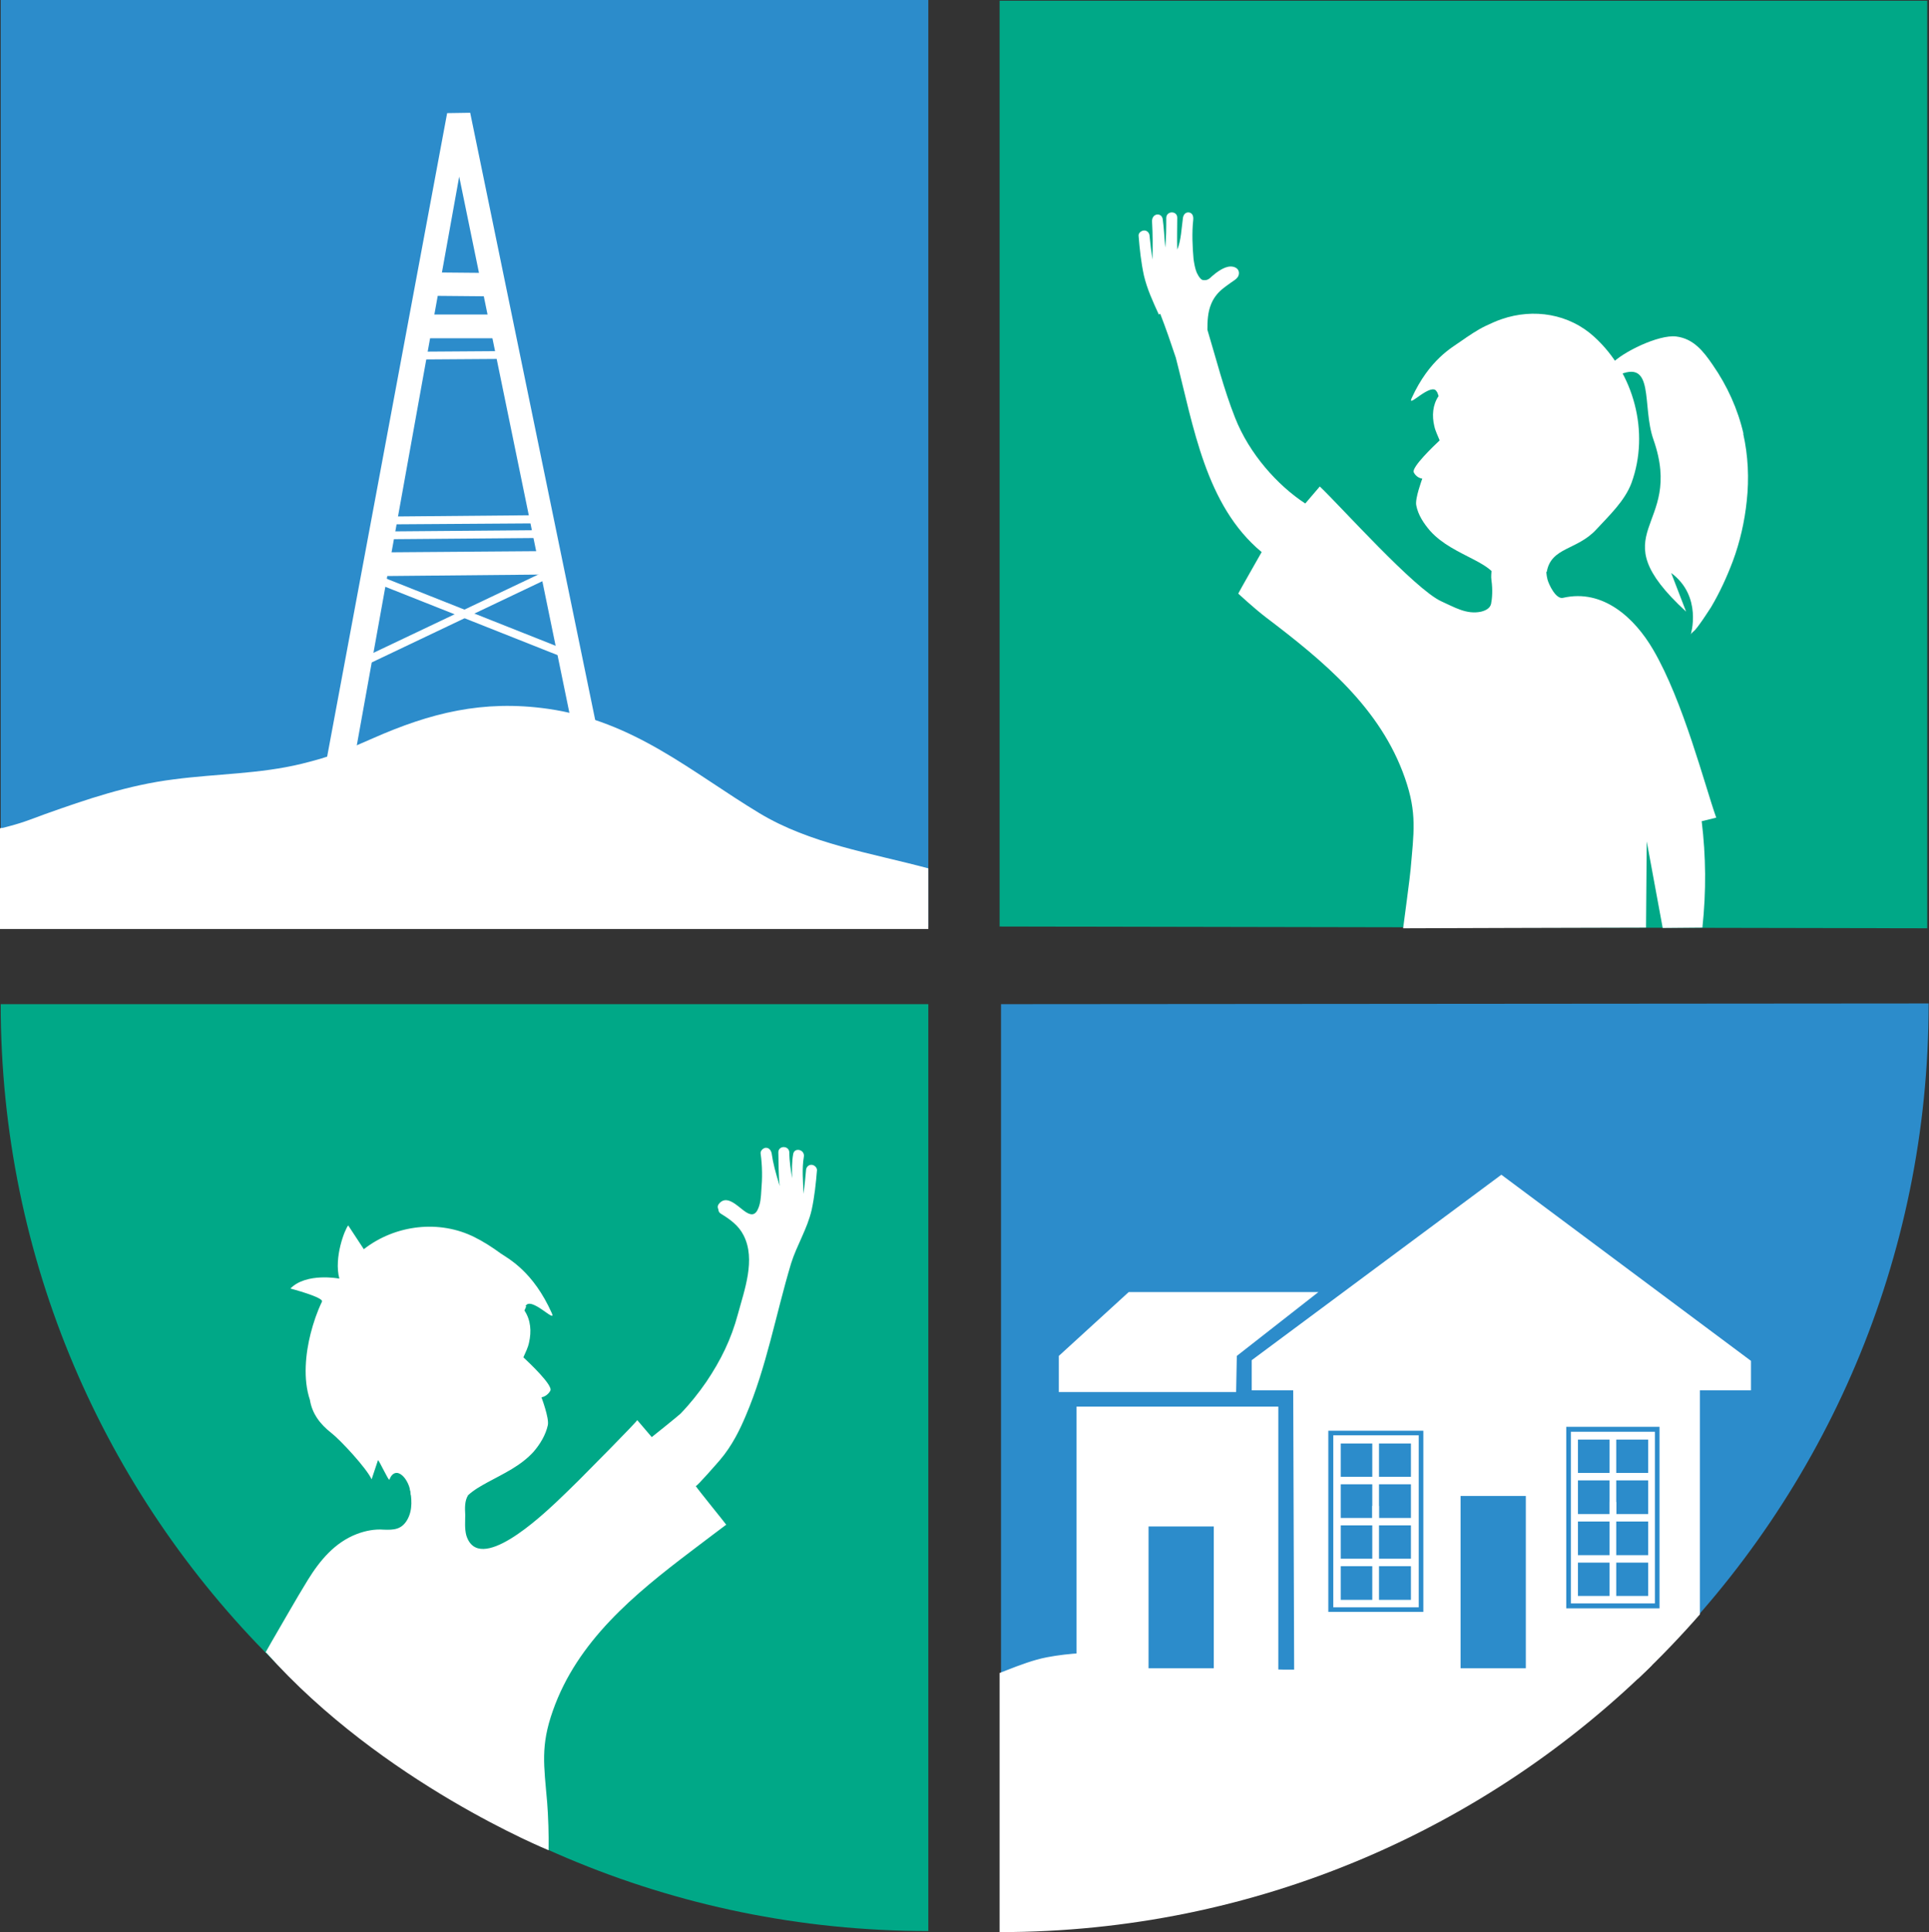 <?xml version="1.0" encoding="UTF-8"?>
<svg id="Layer_2" data-name="Layer 2" xmlns="http://www.w3.org/2000/svg" xmlns:xlink="http://www.w3.org/1999/xlink" viewBox="0 0 54.4 54.49">
  <rect x="0" y="0" width="54.4" height="54.49" fill="#333333" stroke="none"/>
  <defs>
    <style>
      .cls-1 {
        clip-path: url(#clippath);
      }

      .cls-2 {
        fill: none;
      }

      .cls-2, .cls-3, .cls-4, .cls-5 {
        stroke-width: 0px;
      }

      .cls-3 {
        fill: #2c8ccb;
      }

      .cls-4 {
        fill: #fff;
      }

      .cls-5 {
        fill: #00a887;
      }
    </style>
    <clipPath id="clippath">
      <path class="cls-2" d="M28.19,28.48v26.01c14.45,0,26.16-11.66,26.16-26.03l-26.16.02Z"/>
    </clipPath>
  </defs>
  <g id="Layer_1-2" data-name="Layer 1">
    <g>
      <g>
        <path class="cls-3" d="M28.23,28.32v26.14c14.45,0,26.16-11.71,26.16-26.16l-26.16.02Z"/>
        <rect class="cls-3" x=".02" width="26.16" height="26.13"/>
        <polygon class="cls-5" points="28.19 .02 28.19 26.13 54.35 26.18 54.35 .02 28.19 .02"/>
        <path class="cls-5" d="M.02,28.32c0,14.44,11.72,26.14,26.16,26.14v-26.14H.02Z"/>
        <polygon class="cls-4" points="12.95 4.98 16.4 21.77 17.06 21.64 13.26 3.18 12.61 3.19 8.59 24.75 9.56 23.81 12.95 4.98"/>
        <polyline class="cls-4" points="10.43 16.25 15.73 16.2 15.72 15.54 10.42 15.58"/>
        <polyline class="cls-4" points="10.64 15.21 15.49 15.17 15.49 14.95 10.64 14.99"/>
        <polyline class="cls-4" points="11.55 10.14 14.44 10.12 14.44 9.9 11.55 9.92"/>
        <polyline class="cls-4" points="10.72 14.79 15.14 14.76 15.14 14.53 10.72 14.57"/>
        <polyline class="cls-4" points="10.39 16.36 15.86 18.53 15.94 18.32 10.47 16.15"/>
        <polyline class="cls-4" points="10.32 18.76 15.55 16.27 15.46 16.07 10.22 18.56"/>
        <polyline class="cls-4" points="11.89 8.34 14.1 8.36 14.11 7.7 11.89 7.68"/>
        <polyline class="cls-4" points="11.66 9.54 14.31 9.54 14.31 8.87 11.66 8.87"/>
        <path class="cls-4" d="M14.84,36.84s-.03.08-.05.12c.18.27.2.59.13.9-.03.15-.1.28-.16.42.16.15.84.79.76.94,0,0-.07.15-.25.19,0,0,.22.58.18.78-.06.28-.22.54-.4.75-.36.4-.85.62-1.31.87-.18.1-.38.21-.54.36h-1.61c-.03-.46-.43-.89-.61-.44-.02.04-.28-.53-.32-.55l-.18.54c-.14-.31-.88-1.11-1.14-1.31-.32-.25-.54-.55-.6-.93-.2-.59-.12-1.32.02-1.87.08-.31.18-.61.32-.9.06-.12-.89-.37-.89-.37.45-.46,1.38-.28,1.38-.28-.16-.6.16-1.4.25-1.5l.44.67c.9-.7,2.14-.83,3.12-.34.26.13.51.29.74.46.24.16.92.52,1.44,1.68.15.33-.6-.5-.74-.19"/>
        <path class="cls-4" d="M49.17,12.24c-.16-.7-.46-1.36-.87-1.95-.26-.38-.54-.74-1.03-.8-.49-.06-1.52.44-1.83.78l.16.33c1.09-.52.69.84,1.03,1.8.89,2.54-1.59,2.54.92,4.85l-.42-1.09c.89.66.55,1.74.55,1.74.01-.04.09-.1.12-.13.05-.06.1-.12.14-.18.11-.15.21-.31.31-.46.25-.42.45-.86.62-1.31.2-.54.33-1.11.39-1.69.07-.63.04-1.28-.1-1.9"/>
        <path class="cls-4" d="M32.72,8.85c.16.41.3.82.44,1.24.5,1.94.84,4.17,2.42,5.48,0,0-.66,1.16-.66,1.17,0,0,.44.41.78.67,1.62,1.23,3.23,2.55,3.92,4.53.35,1,.25,1.54.16,2.59,0,.07-.2,1.58-.21,1.65.63,0,5.25-.02,6.85-.02l.02-2.43.45,2.44s1.11-.01,1.12-.01c.11-1.03.1-2.01-.02-3l.41-.1c-.32-.9-.93-3.29-1.78-4.74-.52-.89-1.41-1.72-2.54-1.46-.2.05-.4-.37-.44-.52-.06-.24-.06-.61.09-.91l-1.73.41c.12.19.03.3.06.52.04.27.02.53-.01.67-.03.13-.16.19-.28.22-.41.09-.76-.13-1.12-.29-.75-.34-2.84-2.68-3.43-3.24l-.41.48c-.78-.51-1.58-1.4-1.98-2.42-.32-.81-.53-1.65-.78-2.48,0-.24.01-.49.1-.71.06-.16.17-.31.3-.42.08-.07.17-.13.25-.19.08-.06.17-.1.22-.19.04-.09.02-.19-.07-.24-.19-.1-.41.04-.56.15-.04.03-.07.06-.11.09-.07.07-.13.12-.23.11-.04,0-.06-.01-.09-.04-.05-.05-.08-.11-.11-.17-.05-.12-.07-.25-.09-.38-.03-.34-.05-.74-.01-1.1.02-.17-.07-.22-.14-.22-.09,0-.14.08-.15.16-.04.28-.05.63-.16.89-.01-.31,0-.63,0-.9,0-.2-.3-.2-.31,0,0,.25,0,.6-.03.84-.02-.28-.04-.59-.07-.8-.03-.2-.32-.17-.3.08.02.35.02.7.01,1.06-.03-.22-.06-.44-.08-.66,0-.08-.06-.16-.15-.16-.08,0-.17.07-.16.15.03.38.07.75.15,1.12.09.38.25.73.42,1.1"/>
        <path class="cls-4" d="M40.53,11.06s.03.07.04.11c-.17.25-.19.56-.12.85.03.14.1.27.15.4-.15.14-.8.76-.73.9,0,0,.06.15.24.18,0,0-.21.56-.17.75.05.27.21.51.39.72.34.38.81.59,1.25.82.17.09.37.2.51.34h1.53c.12-.7.85-.61,1.39-1.19.36-.39.81-.81,1-1.32.52-1.43.07-3.1-1.05-4.12-.71-.65-1.71-.81-2.61-.5-.15.05-.3.12-.45.19-.25.12-.48.28-.71.44-.22.16-.88.5-1.38,1.6-.14.31.57-.48.71-.18"/>
        <path class="cls-4" d="M7.49,46.6s.11-.19.17-.3c.34-.58.67-1.17,1.02-1.74.34-.55.76-1.06,1.39-1.3.24-.09.5-.14.75-.12.28.01.5,0,.66-.27.17-.29.13-.63.07-.94l1.65.24c-.1.16-.09.37-.08.55,0,.19-.02.39.03.58.35,1.13,2.13-.56,2.52-.92.22-.21.44-.42.66-.64.11-.11,1.66-1.67,1.64-1.69l.41.48s.75-.6.81-.66c.27-.28.51-.58.73-.9.41-.61.7-1.2.89-1.91.18-.67.51-1.54.16-2.22-.14-.28-.38-.45-.64-.61-.05-.03-.07-.07-.07-.12-.02-.04-.03-.09,0-.14.22-.31.54.05.74.19.14.1.27.14.36-.03.09-.17.1-.38.11-.56.03-.34.03-.68-.02-1.04-.01-.08.08-.16.15-.16.09,0,.14.07.16.15.04.28.11.55.23.93-.04-.27-.03-.68-.04-.95,0-.2.3-.2.31,0,0,.25.04.49.08.73-.01-.23-.01-.47.03-.69.04-.19.33-.12.3.08-.06.35-.02.7-.01,1.05.03-.22.05-.44.07-.66,0-.08.06-.16.15-.16.08,0,.16.07.16.15-.03.37-.07.75-.15,1.12-.12.53-.42,1-.58,1.51-.44,1.47-.69,2.92-1.28,4.3-.16.38-.38.84-.73,1.25-.07.08-.66.76-.68.73.08.12.86,1.08.86,1.09,0,0-.64.48-.98.74-1.61,1.22-3.22,2.54-3.91,4.51-.35.99-.25,1.53-.16,2.58.03.36.05.96.04,1.35,0,0-4.69-1.9-7.96-5.57"/>
        <path class="cls-4" d="M26.18,26.2v-1.71c-1.64-.44-3.33-.69-4.77-1.56-1.92-1.16-3.52-2.59-5.96-2.94-1.84-.26-3.32.12-4.93.83-.82.36-1.16.51-2.01.72-1.19.29-2.4.28-3.61.44-1.28.16-2.45.56-3.63.98-.49.18-.64.25-1.2.39-.02,0-.04,0-.07.01v2.84h26.18Z"/>
      </g>
      <g class="cls-1">
        <polygon class="cls-4" points="42.34 33.13 35.3 38.36 35.3 39.21 36.47 39.21 36.5 48.16 41.05 47.54 43.9 46.91 47.94 47.68 47.94 39.21 49.38 39.21 49.38 38.38 42.34 33.13"/>
        <path class="cls-4" d="M53.59,50.51c.32-.32.53-1.03.16-1.39-.18-.18-.54-.18-.77-.22-.36-.07-.72-.15-1.08-.23-1.46-.34-2.9-.78-4.3-1.31-1.73-.66-3.48-1.47-5.32-1.4-1.65.07-3.2.85-4.84,1.06-2.63.35-5.31-.78-7.92-.28-.73.14-1.59.6-2,.66-.64.09-.15,1.73-.09,2.38.22,2.44.43,4.88.65,7.32,8.05-1.93,16.09-3.92,24.12-5.95.49-.12,1.01-.26,1.38-.62l.02-.02Z"/>
        <polygon class="cls-4" points="30.36 39.67 30.36 46.96 32.11 46.96 34.35 48 36.05 48.54 36.05 39.67 30.36 39.67"/>
        <polygon class="cls-4" points="31.83 36.44 29.86 38.24 29.86 39.26 34.86 39.26 34.88 38.24 37.18 36.44 31.83 36.44"/>
        <rect class="cls-3" x="37.81" y="40.71" width="1.98" height="2.1"/>
        <rect class="cls-4" x="37.25" y="41.65" width="3.02" height=".21"/>
        <rect class="cls-4" x="38.7" y="40.16" width=".19" height="3.2"/>
        <rect class="cls-3" x="37.81" y="43.02" width="1.98" height="2.1"/>
        <rect class="cls-4" x="37.25" y="43.96" width="3.02" height=".21"/>
        <rect class="cls-4" x="38.7" y="42.47" width=".19" height="3.2"/>
        <rect class="cls-3" x="44.5" y="40.6" width="1.98" height="2.1"/>
        <rect class="cls-4" x="43.94" y="41.54" width="3.02" height=".21"/>
        <rect class="cls-4" x="45.39" y="40.05" width=".19" height="3.2"/>
        <rect class="cls-3" x="44.5" y="42.91" width="1.98" height="2.1"/>
        <rect class="cls-4" x="43.94" y="43.86" width="3.02" height=".21"/>
        <rect class="cls-4" x="45.39" y="42.36" width=".19" height="3.2"/>
        <rect class="cls-3" x="32.39" y="43.05" width="1.84" height="4"/>
        <rect class="cls-3" x="41.19" y="42.19" width="1.84" height="4.86"/>
        <polygon class="cls-3" points="40.07 45.39 40.07 45.33 37.6 45.33 37.6 40.48 40.01 40.48 40.01 45.39 40.07 45.39 40.07 45.33 40.07 45.39 40.14 45.39 40.14 40.35 37.46 40.35 37.46 45.46 40.14 45.46 40.14 45.39 40.07 45.39"/>
        <polygon class="cls-3" points="46.73 45.29 46.73 45.22 44.3 45.22 44.3 40.38 46.67 40.38 46.67 45.29 46.73 45.29 46.73 45.22 46.73 45.29 46.8 45.29 46.8 40.24 44.17 40.24 44.17 45.36 46.8 45.36 46.8 45.29 46.73 45.29"/>
      </g>
    </g>
  </g>
</svg>